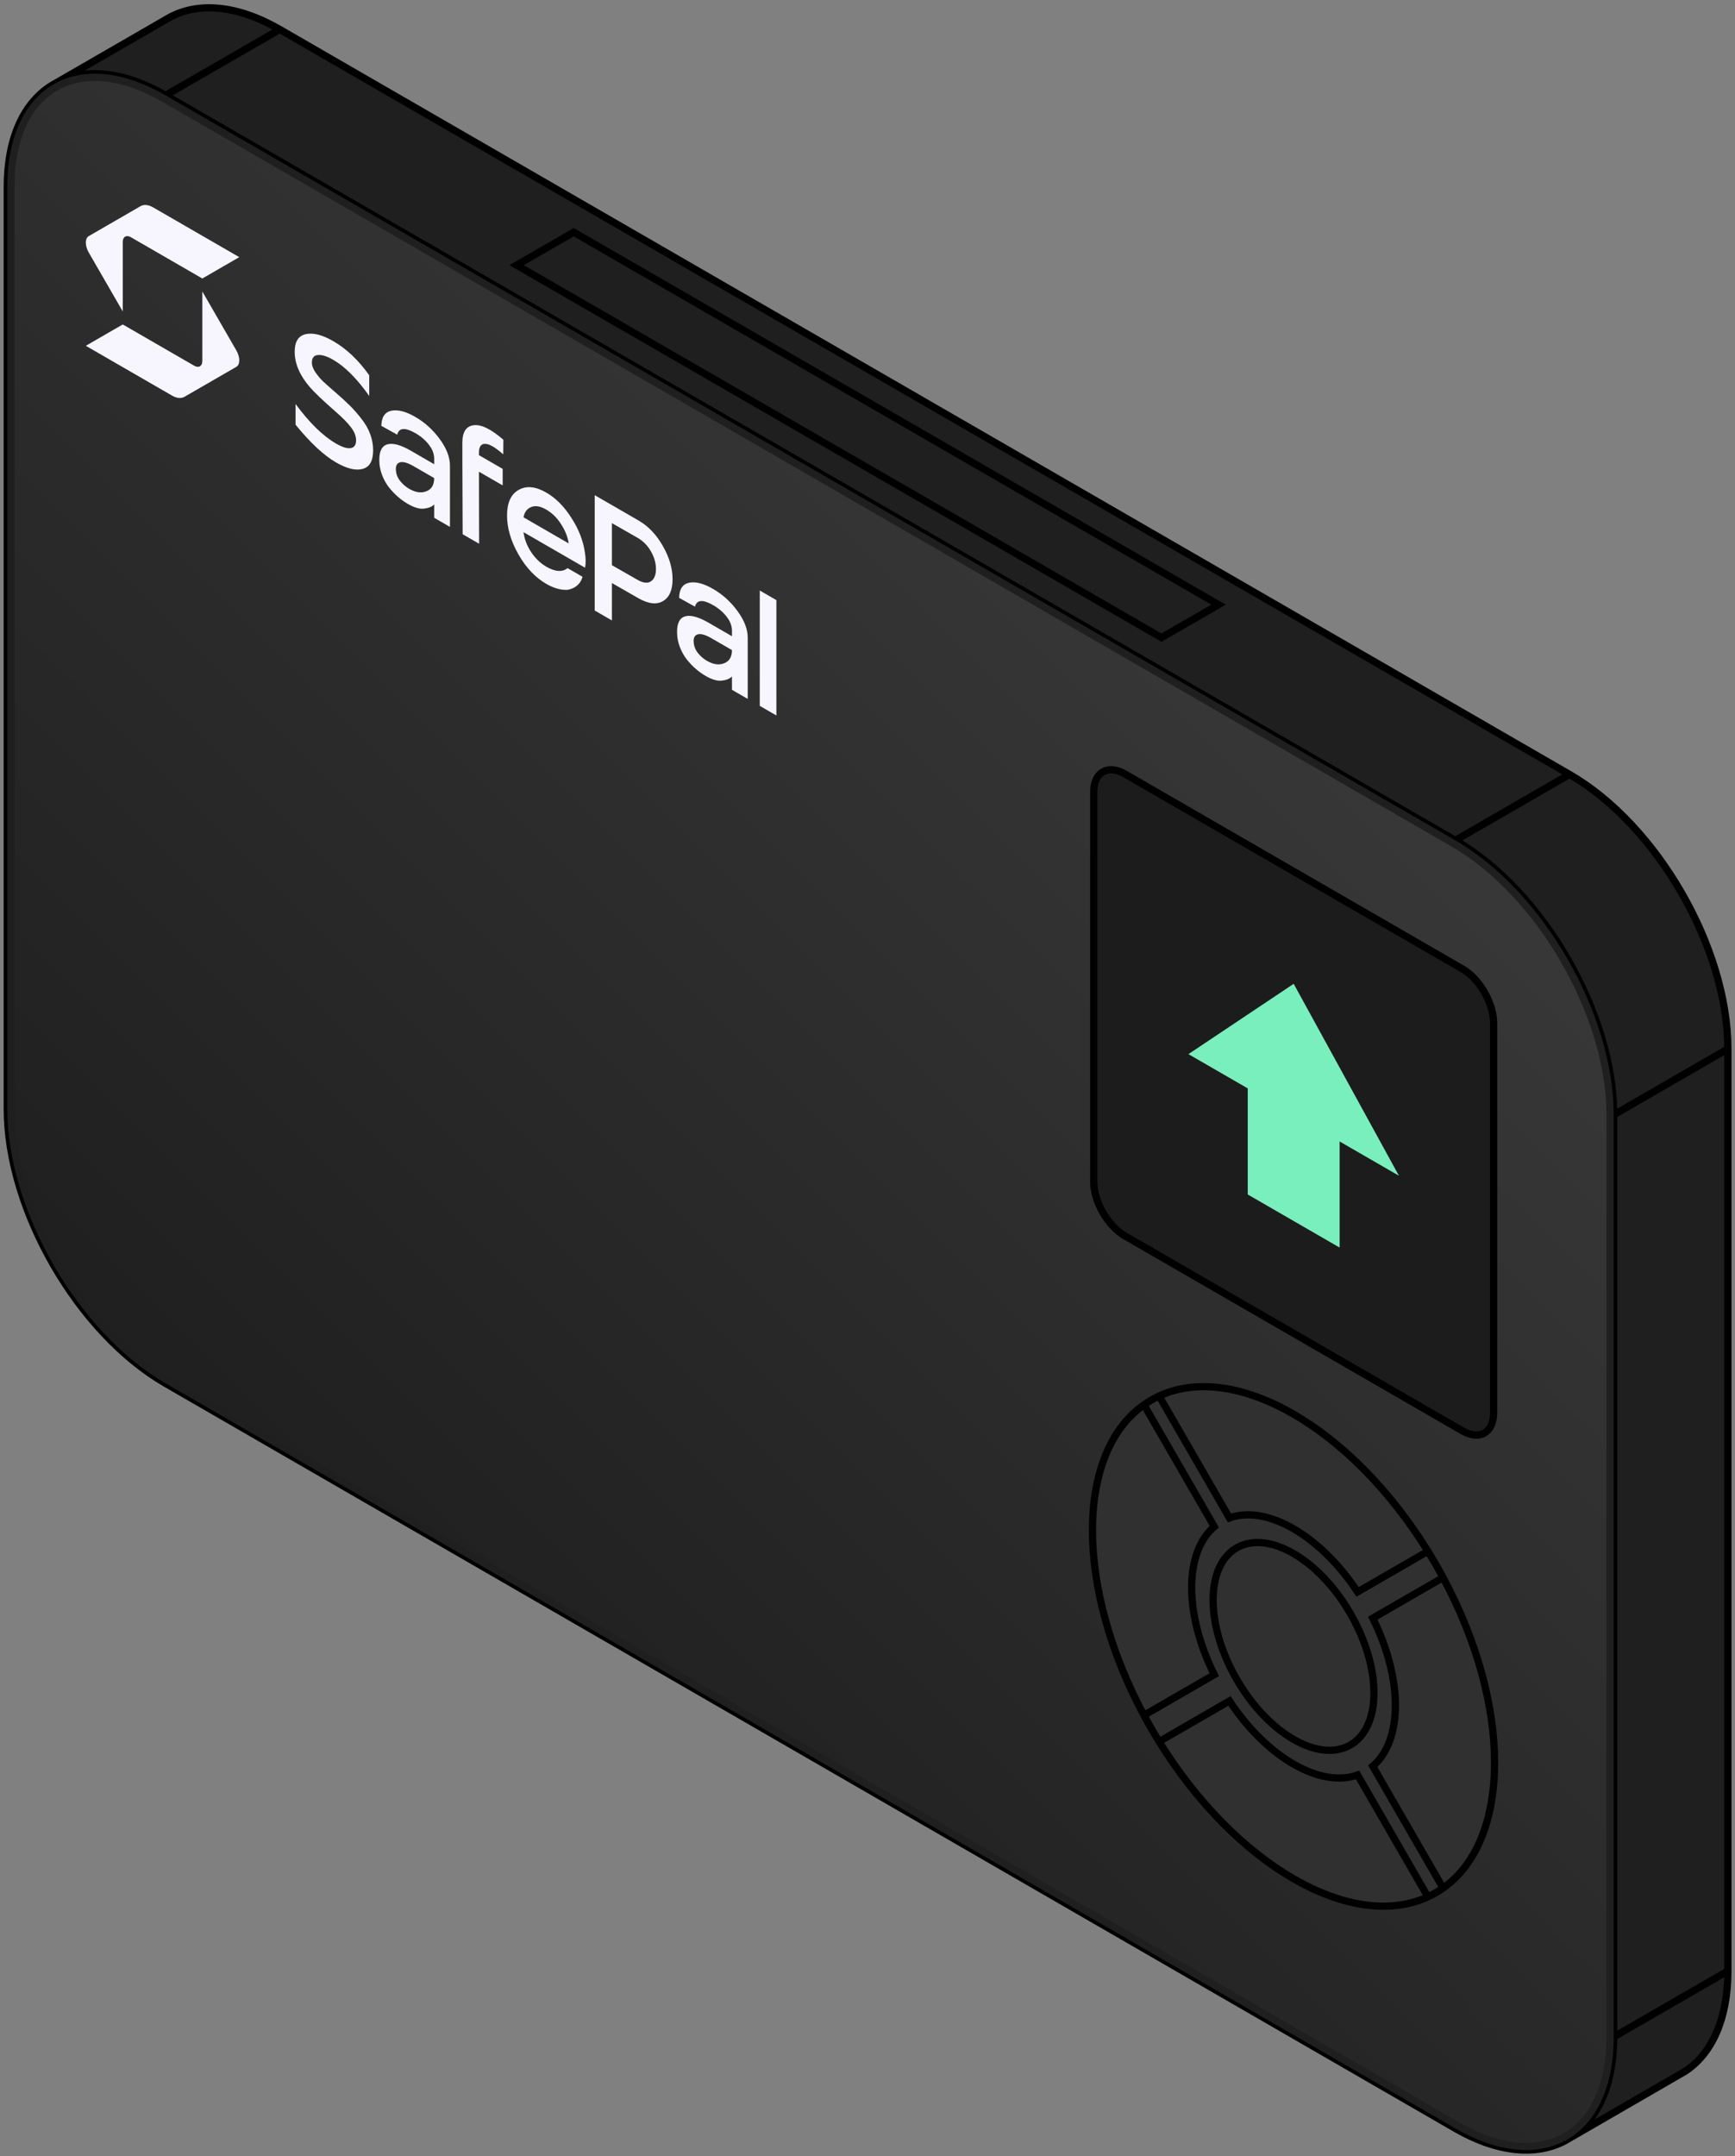 <svg xmlns="http://www.w3.org/2000/svg" fill="none" viewBox="0 0 281 349" height="349" width="281">
<rect x="0" y="0" width="281" height="349" fill="#808080" stroke="none"/>
<path fill="#1F1F1F" d="M26.829 223.942L235.702 344.536C242.595 348.516 248.853 348.99 253.462 346.543C253.722 346.405 253.978 346.257 254.227 346.101L272.963 335.267C277.234 332.442 279.847 326.852 279.847 319.049V169.788C279.847 153.429 268.362 133.536 254.194 125.356L201.976 95.21L149.757 65.063L97.539 34.917L45.321 4.771L45.307 4.763C38.365 0.759 32.069 0.312 27.452 2.822L9.078 13.427C8.817 13.565 8.562 13.713 8.311 13.87C3.892 16.64 1.176 22.295 1.176 30.25V179.509C1.176 195.869 12.661 215.762 26.829 223.942ZM88.293 40.252L83.67 42.92L188.107 103.215L192.73 100.547L197.353 97.878L92.916 37.585L88.293 40.252Z" clip-rule="evenodd" fill-rule="evenodd"></path>
<path fill="#1F1F1F" d="M83.67 42.92L88.293 40.252L92.916 37.584L197.353 97.878L192.73 100.547L188.107 103.215L83.67 42.92Z"></path>
<path stroke-width="1.17" stroke="black" d="M261.355 329.725V180.465M261.355 329.725L279.847 319.049M261.355 329.725C261.355 332.262 261.079 334.566 260.56 336.616C259.451 340.991 257.234 344.214 254.227 346.101M235.702 136.032C249.87 144.212 261.355 164.105 261.355 180.465M235.702 136.032L254.194 125.356M235.702 136.032L183.484 105.884L131.266 75.735L79.047 45.587L26.829 15.439C19.941 11.462 13.687 10.986 9.078 13.427M261.355 180.465L279.847 169.788M279.847 319.049V169.788M279.847 319.049C279.847 326.852 277.234 332.442 272.963 335.267L254.227 346.101M279.847 169.788C279.847 153.429 268.362 133.536 254.194 125.356M254.194 125.356L201.976 95.21L149.757 65.063L97.539 34.917L45.321 4.771M26.829 15.431L45.307 4.763M45.321 4.755L45.307 4.763M45.321 4.771C45.316 4.768 45.312 4.765 45.307 4.763M45.321 4.771L45.307 4.763M8.311 13.87C3.892 16.64 1.176 22.295 1.176 30.25V179.509C1.176 195.869 12.661 215.762 26.829 223.942L235.702 344.536C242.595 348.516 248.853 348.99 253.462 346.543M8.311 13.87C8.562 13.713 8.817 13.565 9.078 13.427M8.311 13.87L9.078 13.427M253.462 346.543C253.722 346.405 253.978 346.257 254.227 346.101M253.462 346.543L254.227 346.101M9.078 13.427L27.452 2.822C32.069 0.312 38.365 0.759 45.307 4.763M192.73 100.547L188.107 103.215L83.67 42.92L88.293 40.252L92.916 37.585L197.353 97.878L192.73 100.547Z"></path>
<path stroke-width="1.17" stroke="#1F1F1F" fill="url(#paint0_linear_6276_92525)" d="M260.771 180.464V329.725C260.771 332.22 260.499 334.474 259.993 336.472C258.913 340.732 256.77 343.814 253.916 345.605C253.679 345.754 253.436 345.895 253.188 346.026C248.818 348.345 242.783 347.949 235.995 344.029L27.122 223.435C20.148 219.409 13.801 212.476 9.196 204.501C4.591 196.525 1.761 187.562 1.761 179.509V30.25C1.761 22.414 4.432 16.991 8.622 14.365C8.86 14.216 9.104 14.075 9.352 13.944C13.721 11.63 19.752 12.028 26.537 15.945L78.755 46.093L130.973 76.242L183.191 106.39L235.41 136.538C242.384 140.564 248.731 147.497 253.335 155.473C257.94 163.448 260.771 172.411 260.771 180.464Z"></path>
<path stroke-width="1.17" stroke="black" fill="#1C1C1C" d="M236.841 156.835L182.208 125.292C179.411 123.677 177.143 124.987 177.143 128.216V191.301C177.143 194.531 179.411 198.458 182.208 200.073L236.841 231.616C239.638 233.231 241.905 231.921 241.905 228.692V165.607C241.905 162.377 239.638 158.45 236.841 156.835Z"></path>
<path fill="#79EFBD" d="M226.572 190.323L209.525 159.254L192.477 170.638L202.083 176.184L202.083 193.358L216.966 201.951L216.966 184.777L226.572 190.323Z"></path>
<path fill="#303030" d="M186.472 279.81C186.06 279.096 185.662 278.381 185.276 277.664C174.154 256.975 174.154 235.245 185.276 227.399C185.662 227.127 186.06 226.872 186.472 226.634C186.884 226.396 187.304 226.179 187.732 225.981C200.088 220.272 218.907 231.137 231.263 251.114C231.691 251.806 232.112 252.509 232.524 253.222C232.936 253.936 233.334 254.651 233.719 255.368C244.842 276.057 244.842 297.787 233.719 305.633C233.334 305.905 232.936 306.16 232.524 306.398C232.112 306.636 231.691 306.853 231.263 307.051C218.907 312.76 200.088 301.895 187.732 281.918C187.304 281.226 186.884 280.524 186.472 279.81Z"></path>
<path stroke-width="1.17" stroke="black" d="M185.276 277.664C185.662 278.381 186.06 279.096 186.472 279.81C186.884 280.524 187.304 281.226 187.732 281.918M185.276 277.664C174.154 256.975 174.154 235.245 185.276 227.399M185.276 277.664L196.667 271.088C191.776 261.297 191.776 251.272 196.667 247.129L185.276 227.399M185.276 227.399C185.662 227.127 186.06 226.872 186.472 226.634C186.884 226.396 187.304 226.179 187.732 225.981M231.263 307.051C231.691 306.853 232.112 306.636 232.524 306.398C232.936 306.16 233.334 305.905 233.719 305.633M231.263 307.051C218.907 312.76 200.088 301.895 187.732 281.918M231.263 307.051L219.872 287.321C213.839 289.485 205.157 284.473 199.123 275.342L187.732 281.918M233.719 305.633C244.842 297.787 244.842 276.057 233.719 255.368M233.719 305.633L222.328 285.903C227.219 281.76 227.219 271.735 222.328 261.944L233.719 255.368M233.719 255.368C233.334 254.651 232.936 253.936 232.524 253.222C232.112 252.509 231.691 251.806 231.263 251.114M187.732 225.981C200.088 220.272 218.907 231.137 231.263 251.114M187.732 225.981L199.123 245.711C205.157 243.547 213.839 248.559 219.872 257.69L231.263 251.114M219.855 263.372C219.507 262.646 219.125 261.92 218.708 261.199C218.292 260.477 217.854 259.783 217.399 259.118C212.748 252.325 206.248 248.572 201.597 249.995C201.142 250.134 200.704 250.323 200.288 250.563C199.871 250.804 199.489 251.088 199.141 251.413C195.583 254.73 195.583 262.235 199.141 269.66C199.489 270.386 199.871 271.112 200.288 271.834C200.704 272.555 201.142 273.249 201.597 273.914C206.248 280.707 212.748 284.46 217.399 283.037C217.854 282.898 218.292 282.709 218.708 282.469C219.125 282.228 219.507 281.944 219.855 281.619C223.413 278.302 223.413 270.797 219.855 263.372Z"></path>
<path fill="#F7F6FF" d="M54.419 74.853C52.438 73.709 50.255 71.674 47.868 68.747L47.868 65.397C50.114 68.441 52.306 70.58 54.443 71.813C55.425 72.381 56.205 72.624 56.782 72.543C57.375 72.453 57.671 72.029 57.671 71.273C57.671 70.588 57.398 69.89 56.852 69.179C56.306 68.449 55.464 67.594 54.326 66.612C52.282 64.82 50.894 63.496 50.161 62.641C48.539 60.75 47.728 58.849 47.728 56.94C47.728 55.301 48.329 54.351 49.529 54.089C50.73 53.828 52.212 54.206 53.975 55.224C56.127 56.466 58.069 58.308 59.8 60.748L59.8 64.099C57.819 61.298 55.877 59.348 53.975 58.25C52.976 57.673 52.15 57.412 51.495 57.467C50.84 57.521 50.512 57.935 50.512 58.709C50.512 59.178 50.699 59.691 51.074 60.249C51.448 60.79 51.853 61.276 52.29 61.708C52.742 62.132 53.413 62.726 54.302 63.492C55.238 64.302 56.01 65.009 56.618 65.612C57.242 66.225 57.874 66.941 58.513 67.76C59.153 68.562 59.629 69.386 59.94 70.232C60.268 71.088 60.432 71.975 60.432 72.894C60.432 74.605 59.862 75.609 58.724 75.906C57.601 76.213 56.166 75.862 54.419 74.853Z"></path>
<path fill="#F7F6FF" d="M66.064 81.576C65.519 81.261 64.988 80.883 64.474 80.442C63.974 80.01 63.491 79.505 63.023 78.929C62.555 78.334 62.173 77.654 61.877 76.889C61.58 76.106 61.432 75.308 61.432 74.498C61.417 73.03 61.853 72.174 62.742 71.931C63.631 71.67 64.903 72.016 66.556 72.971L70.322 75.145L70.322 74.281C70.322 73.488 70.042 72.732 69.48 72.011C68.919 71.273 68.194 70.647 67.305 70.134C65.604 69.152 64.614 69.229 64.333 70.364L61.76 68.932C61.791 67.527 62.329 66.712 63.374 66.487C64.435 66.27 65.729 66.603 67.258 67.486C68.802 68.377 70.12 69.571 71.212 71.066C72.319 72.57 72.873 74.006 72.873 75.375L72.873 85.291L70.322 83.819L70.322 81.657C69.964 82.026 69.418 82.251 68.685 82.333C67.967 82.423 67.094 82.171 66.064 81.576ZM66.275 79.131C67.305 79.725 68.233 79.856 69.059 79.523C69.901 79.198 70.322 78.487 70.322 77.388L67.024 75.484C66.01 74.898 65.254 74.687 64.754 74.849C64.271 75.002 64.06 75.43 64.123 76.132C64.169 76.772 64.403 77.357 64.825 77.888C65.246 78.402 65.729 78.816 66.275 79.131Z"></path>
<path fill="#F7F6FF" d="M74.931 86.479L74.884 74.807L74.884 71.646C74.884 69.934 75.492 68.998 76.709 68.835C77.925 68.673 79.532 69.457 81.528 71.186L81.505 73.55C80.21 72.406 79.228 71.839 78.557 71.848C77.902 71.848 77.574 72.307 77.574 73.226L77.574 73.685L81.411 75.9L81.411 78.575L77.574 76.36L77.598 88.019L74.931 86.479Z"></path>
<path fill="#F7F6FF" d="M88.484 94.521C86.707 93.494 85.201 91.905 83.969 89.752C82.737 87.582 82.121 85.479 82.121 83.443C82.121 81.39 82.745 80.012 83.993 79.309C85.24 78.589 86.738 78.733 88.484 79.741C90.029 80.633 91.385 82.001 92.555 83.848C93.741 85.685 94.466 87.554 94.731 89.454C94.887 90.391 94.895 91.206 94.754 91.899L84.788 86.145C84.944 87.298 85.365 88.388 86.051 89.414C86.738 90.423 87.549 91.197 88.484 91.738C89.919 92.566 91.066 92.642 91.924 91.967L94.337 93.361C94.337 93.361 94.058 95.092 91.924 95.479C90.832 95.534 89.686 95.214 88.484 94.521ZM84.788 83.74L92.111 87.968C91.955 86.923 91.541 85.883 90.871 84.848C90.216 83.821 89.412 83.033 88.461 82.484C87.51 81.934 86.699 81.799 86.028 82.079C85.357 82.34 84.944 82.894 84.788 83.74Z"></path>
<path fill="#F7F6FF" d="M114.291 109.42C113.746 109.105 113.215 108.727 112.701 108.286C112.201 107.853 111.718 107.349 111.25 106.773C110.782 106.178 110.4 105.498 110.104 104.733C109.807 103.949 109.659 103.152 109.659 102.342C109.644 100.874 110.08 100.018 110.969 99.775C111.858 99.513 113.129 99.86 114.783 100.815L118.549 102.989L118.549 102.125C118.549 101.332 118.269 100.576 117.707 99.855C117.146 99.117 116.42 98.491 115.531 97.978C113.831 96.996 112.841 97.073 112.56 98.207L109.987 96.776C110.018 95.371 110.556 94.556 111.601 94.33C112.662 94.114 113.956 94.447 115.485 95.33C117.029 96.221 118.347 97.414 119.438 98.909C120.546 100.413 121.099 101.85 121.099 103.219L121.099 113.135L118.549 111.662L118.549 109.501C118.191 109.87 117.645 110.095 116.912 110.176C116.194 110.267 115.321 110.015 114.291 109.42ZM114.502 106.975C115.531 107.569 116.459 107.7 117.286 107.366C118.128 107.042 118.549 106.331 118.549 105.232L115.251 103.327C114.237 102.742 113.48 102.53 112.981 102.693C112.498 102.846 112.287 103.274 112.35 103.976C112.396 104.616 112.63 105.201 113.051 105.732C113.473 106.246 113.956 106.66 114.502 106.975Z"></path>
<path fill="#F7F6FF" d="M123.053 114.263L123.053 95.592L125.743 97.146L125.743 115.816L123.053 114.263Z"></path>
<path fill="#F7F6FF" d="M96.318 80.157L103.43 84.263C105.005 85.173 106.316 86.55 107.361 88.397C108.406 90.225 108.928 92.013 108.928 93.76C108.928 95.525 108.406 96.71 107.361 97.313C106.331 97.907 105.021 97.754 103.43 96.854L99.102 94.382L99.102 100.434L96.318 98.827L96.318 80.157ZM103.243 93.855L99.102 91.491L99.102 84.682L103.243 87.046C104.163 87.578 104.888 88.311 105.419 89.248C105.965 90.194 106.238 91.144 106.238 92.098C106.238 93.071 105.965 93.742 105.419 94.111C104.873 94.463 104.148 94.377 103.243 93.855Z" clip-rule="evenodd" fill-rule="evenodd"></path>
<path fill="#F7F6FF" d="M24.794 33.567C24.038 33.13 23.313 33.059 22.778 33.367L14.376 38.218C14.057 38.402 13.898 38.792 13.898 39.274C13.898 39.755 14.058 40.329 14.376 40.88L19.882 50.417L19.882 39.161C19.882 38.321 20.467 37.978 21.194 38.398C24.268 40.172 31.749 44.491 32.769 45.081L38.753 41.626L24.794 33.567Z"></path>
<path fill="#F7F6FF" d="M19.882 52.521L31.452 59.201C32.18 59.621 32.77 59.281 32.77 58.441L32.77 47.185L38.276 56.722C38.594 57.273 38.753 57.847 38.753 58.328C38.753 58.81 38.594 59.2 38.276 59.383L29.874 64.234C29.339 64.543 28.613 64.471 27.857 64.035L13.899 55.976L19.882 52.521Z"></path>
<defs>
<linearGradient gradientUnits="userSpaceOnUse" y2="179.745" x2="-36.786" y1="11.935" x1="131.266" id="paint0_linear_6276_92525">
<stop stop-color="#393939"></stop>
<stop stop-color="#1F1E1E" offset="1"></stop>
</linearGradient>
</defs>
</svg>
